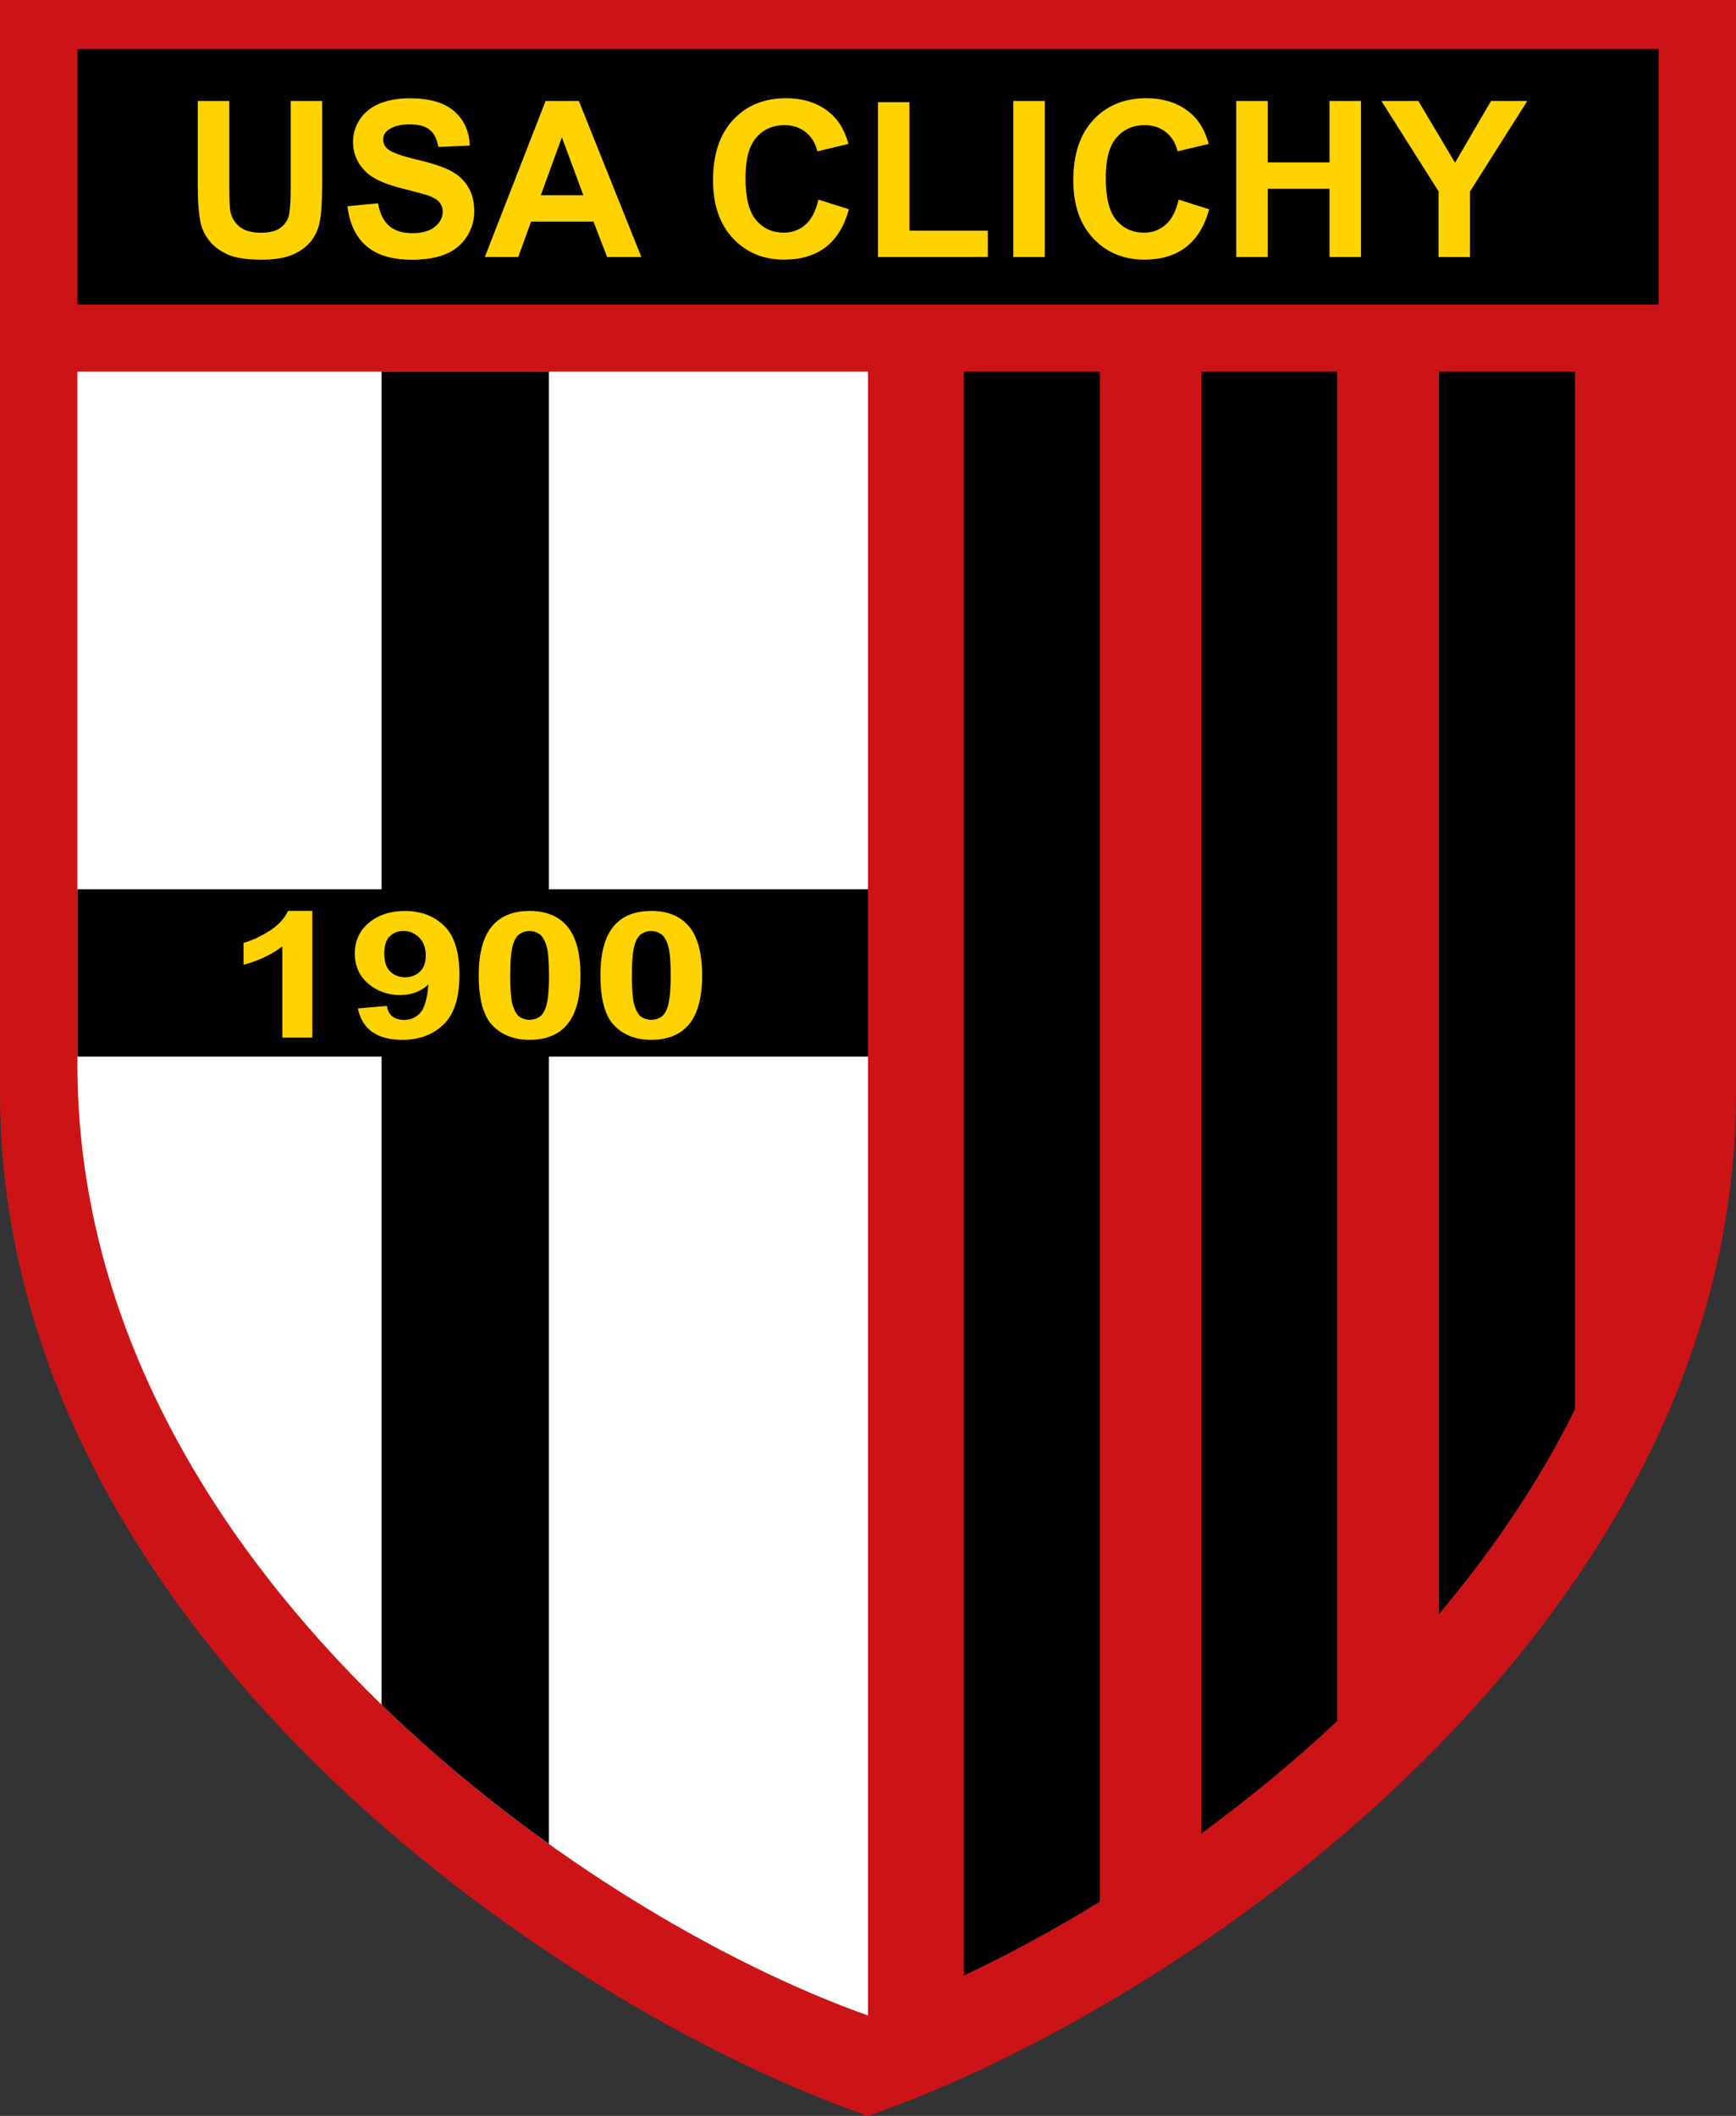 <?xml version="1.0" encoding="UTF-8" standalone="no"?>
<!-- Created with Inkscape (http://www.inkscape.org/) -->

<svg
   width="162.874mm"
   height="198.438mm"
   viewBox="0 0 162.874 198.438"
   version="1.1"
   id="svg5"
   xml:space="preserve"
   inkscape:version="1.2 (dc2aeda, 2022-05-15)"
   sodipodi:docname="Logo USA Clichy.svg"
   xmlns:inkscape="http://www.inkscape.org/namespaces/inkscape"
   xmlns:sodipodi="http://sodipodi.sourceforge.net/DTD/sodipodi-0.dtd"
   xmlns="http://www.w3.org/2000/svg"
   xmlns:svg="http://www.w3.org/2000/svg"><rect x="0" y="0" width="162.874" height="198.438" fill="#333333" stroke="none"/><sodipodi:namedview
     id="namedview7"
     pagecolor="#ffffff"
     bordercolor="#666666"
     borderopacity="1.0"
     inkscape:showpageshadow="2"
     inkscape:pageopacity="0.0"
     inkscape:pagecheckerboard="0"
     inkscape:deskcolor="#d1d1d1"
     inkscape:document-units="mm"
     showgrid="false"
     inkscape:zoom="0.4204826"
     inkscape:cx="171.23182"
     inkscape:cy="95.128787"
     inkscape:window-width="1920"
     inkscape:window-height="1080"
     inkscape:window-x="0"
     inkscape:window-y="0"
     inkscape:window-maximized="0"
     inkscape:current-layer="layer1"
     showguides="false" /><defs
     id="defs2" /><g
     inkscape:label="Calque 1"
     inkscape:groupmode="layer"
     id="layer1"
     transform="translate(-94.908,-12.932)"><path
       id="path1799"
       style="fill:#cc1417;fill-opacity:1;stroke:none;stroke-width:0.03;stroke-linecap:butt;stroke-linejoin:miter;stroke-dasharray:none;stroke-opacity:1"
       d="M 94.908,12.932 V 115.494 c 0.08,50.112 51.806,85.584 81.437,95.875 29.631,-10.291 81.357,-45.763 81.437,-95.875 V 12.932 Z"
       sodipodi:nodetypes="cccccc" /><g
       id="g4398"><path
         id="rect1860"
         style="fill:#000000;stroke:none;stroke-width:0.03;stroke-linecap:round;stroke-linejoin:round;stroke-dasharray:none"
         d="m 102.17,17.536 v 23.961 H 250.52 v -23.961 z" /><path
         id="rect1870"
         style="fill:#ffffff;stroke:none;stroke-width:0.03;stroke-linecap:round;stroke-linejoin:round;stroke-dasharray:none"
         d="m 102.17,47.777 v 65.074 c 0.073,46.57 47.187,79.536 74.175,89.1 V 47.777 Z"
         sodipodi:nodetypes="ccccc" /><g
         id="g3943"
         transform="matrix(3.763,0,0,3.763,-262.235,-35.731)"
         style="stroke-width:0.266"><path
           style="fill:#000000;stroke:none;stroke-width:0.008;stroke-linecap:round;stroke-linejoin:round;stroke-dasharray:none"
           d="m -130.784,-22.191 v -30.969 c -1.316,1.559 -2.481,3.264 -3.393,5.104 v 25.865 z"
           transform="scale(-1)"
           id="path3938" /><path
           style="fill:#000000;stroke:none;stroke-width:0.008;stroke-linecap:round;stroke-linejoin:round;stroke-dasharray:none"
           d="m -124.861,-22.191 v -36.436 c -1.155,0.845 -2.3,1.781 -3.393,2.807 v 33.629 z"
           transform="scale(-1)"
           id="path3936" /><path
           style="fill:#000000;stroke:none;stroke-width:0.008;stroke-linecap:round;stroke-linejoin:round;stroke-dasharray:none"
           d="m -118.937,-22.191 v -39.977 c -1.083,0.509 -2.227,1.125 -3.393,1.841 v 38.136 z"
           transform="scale(-1)"
           id="rect1946" /></g><path
         id="rect1942"
         style="fill:#000000;stroke:none;stroke-width:0.03;stroke-linecap:round;stroke-linejoin:round;stroke-dasharray:none"
         d="m 130.709,47.777 v 48.555 h -28.539 v 15.697 h 28.539 v 60.777 c 5.003,4.862 10.331,9.226 15.697,13.058 v -73.835 h 29.939 V 96.332 h -29.939 v -48.555 z" /></g><g
       id="g2062"
       style="fill:#fed300;fill-opacity:1;stroke-width:0.266"
       transform="matrix(3.763,0,0,3.763,-262.235,-35.731)"><path
         d="m 99.84,15.448 h 0.785 v 2.107 q 0,0.501 0.029,0.65 0.05,0.239 0.239,0.385 0.191,0.143 0.52,0.143 0.334,0 0.504,-0.135 0.17,-0.138 0.204,-0.337 0.035,-0.199 0.035,-0.661 v -2.152 h 0.785 v 2.043 q 0,0.7 -0.064,0.99 -0.064,0.289 -0.236,0.488 -0.17,0.199 -0.456,0.318 -0.287,0.117 -0.748,0.117 -0.557,0 -0.846,-0.127 -0.287,-0.13 -0.454,-0.334 -0.167,-0.207 -0.22,-0.432 -0.077,-0.334 -0.077,-0.987 z"
         style="font-weight:bold;font-size:15px;line-height:1.25;font-family:Arial;-inkscape-font-specification:'Arial Bold';white-space:pre;fill:#fed300;fill-opacity:1;stroke-width:0.07"
         id="path2025" /><path
         d="m 103.57,18.072 0.764,-0.074 q 0.069,0.385 0.279,0.565 0.212,0.18 0.57,0.18 0.379,0 0.57,-0.159 0.194,-0.162 0.194,-0.377 0,-0.138 -0.082,-0.233 -0.08,-0.098 -0.281,-0.17 -0.138,-0.048 -0.629,-0.17 -0.631,-0.157 -0.886,-0.385 -0.358,-0.321 -0.358,-0.783 0,-0.297 0.167,-0.554 0.17,-0.26 0.486,-0.395 0.318,-0.135 0.767,-0.135 0.732,0 1.101,0.321 0.371,0.321 0.39,0.857 l -0.785,0.034 q -0.05,-0.3 -0.218,-0.43 -0.164,-0.133 -0.496,-0.133 -0.342,0 -0.536,0.141 -0.125,0.09 -0.125,0.241 0,0.138 0.117,0.236 0.149,0.125 0.722,0.26 0.573,0.135 0.846,0.281 0.276,0.143 0.43,0.395 0.157,0.249 0.157,0.618 0,0.334 -0.186,0.626 -0.186,0.292 -0.525,0.435 -0.34,0.141 -0.846,0.141 -0.738,0 -1.133,-0.34 -0.395,-0.342 -0.472,-0.995 z"
         style="font-weight:bold;font-size:15px;line-height:1.25;font-family:Arial;-inkscape-font-specification:'Arial Bold';white-space:pre;fill:#fed300;fill-opacity:1;stroke-width:0.07"
         id="path2027" /><path
         d="m 110.9,19.337 h -0.854 l -0.34,-0.883 h -1.555 l -0.321,0.883 h -0.833 l 1.515,-3.889 h 0.83 z m -1.446,-1.539 -0.536,-1.443 -0.525,1.443 z"
         style="font-weight:bold;font-size:15px;line-height:1.25;font-family:Arial;-inkscape-font-specification:'Arial Bold';white-space:pre;fill:#fed300;fill-opacity:1;stroke-width:0.07"
         id="path2029" /><path
         d="m 115.314,17.907 0.761,0.241 q -0.175,0.637 -0.584,0.947 -0.406,0.308 -1.032,0.308 -0.775,0 -1.273,-0.528 -0.499,-0.531 -0.499,-1.449 0,-0.971 0.501,-1.507 0.501,-0.539 1.319,-0.539 0.714,0 1.159,0.422 0.265,0.249 0.398,0.716 l -0.777,0.186 q -0.069,-0.302 -0.289,-0.478 -0.218,-0.175 -0.531,-0.175 -0.432,0 -0.703,0.31 -0.268,0.31 -0.268,1.006 0,0.738 0.265,1.051 0.265,0.313 0.69,0.313 0.313,0 0.539,-0.199 0.226,-0.199 0.324,-0.626 z"
         style="font-weight:bold;font-size:15px;line-height:1.25;font-family:Arial;-inkscape-font-specification:'Arial Bold';white-space:pre;fill:#fed300;fill-opacity:1;stroke-width:0.07"
         id="path2031" /><path
         d="m 116.799,19.337 v -3.858 h 0.785 v 3.202 h 1.953 v 0.655 z"
         style="font-weight:bold;font-size:15px;line-height:1.25;font-family:Arial;-inkscape-font-specification:'Arial Bold';white-space:pre;fill:#fed300;fill-opacity:1;stroke-width:0.07"
         id="path2033" /><path
         d="m 120.173,19.337 v -3.889 h 0.785 v 3.889 z"
         style="font-weight:bold;font-size:15px;line-height:1.25;font-family:Arial;-inkscape-font-specification:'Arial Bold';white-space:pre;fill:#fed300;fill-opacity:1;stroke-width:0.07"
         id="path2035" /><path
         d="m 124.296,17.907 0.761,0.241 q -0.175,0.637 -0.584,0.947 -0.406,0.308 -1.032,0.308 -0.775,0 -1.273,-0.528 -0.499,-0.531 -0.499,-1.449 0,-0.971 0.501,-1.507 0.501,-0.539 1.319,-0.539 0.714,0 1.159,0.422 0.265,0.249 0.398,0.716 l -0.777,0.186 q -0.069,-0.302 -0.289,-0.478 -0.218,-0.175 -0.531,-0.175 -0.432,0 -0.703,0.31 -0.268,0.31 -0.268,1.006 0,0.738 0.265,1.051 0.265,0.313 0.69,0.313 0.313,0 0.539,-0.199 0.226,-0.199 0.324,-0.626 z"
         style="font-weight:bold;font-size:15px;line-height:1.25;font-family:Arial;-inkscape-font-specification:'Arial Bold';white-space:pre;fill:#fed300;fill-opacity:1;stroke-width:0.07"
         id="path2037" /><path
         d="m 125.733,19.337 v -3.889 h 0.785 v 1.531 h 1.539 v -1.531 h 0.785 v 3.889 h -0.785 v -1.701 h -1.539 v 1.701 z"
         style="font-weight:bold;font-size:15px;line-height:1.25;font-family:Arial;-inkscape-font-specification:'Arial Bold';white-space:pre;fill:#fed300;fill-opacity:1;stroke-width:0.07"
         id="path2039" /><path
         d="m 130.776,19.337 v -1.637 l -1.425,-2.252 h 0.921 l 0.915,1.539 0.897,-1.539 h 0.905 l -1.43,2.258 v 1.632 z"
         style="font-weight:bold;font-size:15px;line-height:1.25;font-family:Arial;-inkscape-font-specification:'Arial Bold';white-space:pre;fill:#fed300;fill-opacity:1;stroke-width:0.07"
         id="path2041" /></g><g
       id="g2113"
       style="fill:#fed300;fill-opacity:1;stroke-width:0.266"
       transform="matrix(3.763,0,0,3.763,-262.235,-35.731)"><path
         d="m 102.696,38.792 h -0.748 v -2.272 q -0.41,0.309 -0.967,0.457 v -0.547 q 0.293,-0.077 0.637,-0.292 0.344,-0.217 0.471,-0.504 h 0.607 z"
         style="font-weight:bold;font-size:15px;line-height:1.25;font-family:Arial;-inkscape-font-specification:'Arial Bold';white-space:pre;fill:#fed300;fill-opacity:1;stroke-width:0.07"
         id="path2096" /><path
         d="m 103.831,38.065 0.724,-0.064 q 0.027,0.178 0.138,0.264 0.112,0.086 0.296,0.086 0.232,0 0.394,-0.172 0.162,-0.172 0.208,-0.712 -0.282,0.264 -0.706,0.264 -0.461,0 -0.796,-0.285 -0.333,-0.287 -0.333,-0.747 0,-0.478 0.352,-0.77 0.354,-0.294 0.9,-0.294 0.594,0 0.975,0.371 0.381,0.369 0.381,1.216 0,0.862 -0.397,1.244 -0.397,0.382 -1.033,0.382 -0.458,0 -0.74,-0.195 -0.282,-0.197 -0.362,-0.588 z m 1.694,-1.317 q 0,-0.292 -0.168,-0.453 -0.165,-0.161 -0.384,-0.161 -0.208,0 -0.346,0.133 -0.136,0.131 -0.136,0.431 0,0.305 0.149,0.448 0.149,0.142 0.373,0.142 0.216,0 0.362,-0.137 0.149,-0.137 0.149,-0.403 z"
         style="font-weight:bold;font-size:15px;line-height:1.25;font-family:Arial;-inkscape-font-specification:'Arial Bold';white-space:pre;fill:#fed300;fill-opacity:1;stroke-width:0.07"
         id="path2098" /><path
         d="m 108.113,35.635 q 0.567,0 0.887,0.326 0.381,0.386 0.381,1.281 0,0.892 -0.384,1.283 -0.317,0.322 -0.884,0.322 -0.57,0 -0.919,-0.352 -0.349,-0.354 -0.349,-1.259 0,-0.888 0.384,-1.279 0.317,-0.322 0.884,-0.322 z m 0,0.5 q -0.136,0 -0.242,0.071 -0.107,0.069 -0.165,0.249 -0.077,0.234 -0.077,0.787 0,0.553 0.069,0.762 0.069,0.206 0.173,0.275 0.107,0.069 0.242,0.069 0.136,0 0.242,-0.069 0.107,-0.071 0.165,-0.251 0.077,-0.232 0.077,-0.785 0,-0.553 -0.069,-0.759 -0.069,-0.208 -0.176,-0.277 -0.104,-0.071 -0.24,-0.071 z"
         style="font-weight:bold;font-size:15px;line-height:1.25;font-family:Arial;-inkscape-font-specification:'Arial Bold';white-space:pre;fill:#fed300;fill-opacity:1;stroke-width:0.07"
         id="path2100" /><path
         d="m 111.147,35.635 q 0.567,0 0.887,0.326 0.381,0.386 0.381,1.281 0,0.892 -0.384,1.283 -0.317,0.322 -0.884,0.322 -0.57,0 -0.919,-0.352 -0.349,-0.354 -0.349,-1.259 0,-0.888 0.384,-1.279 0.317,-0.322 0.884,-0.322 z m 0,0.5 q -0.136,0 -0.242,0.071 -0.107,0.069 -0.165,0.249 -0.077,0.234 -0.077,0.787 0,0.553 0.069,0.762 0.069,0.206 0.173,0.275 0.107,0.069 0.242,0.069 0.136,0 0.242,-0.069 0.107,-0.071 0.165,-0.251 0.077,-0.232 0.077,-0.785 0,-0.553 -0.069,-0.759 -0.069,-0.208 -0.176,-0.277 -0.104,-0.071 -0.24,-0.071 z"
         style="font-weight:bold;font-size:15px;line-height:1.25;font-family:Arial;-inkscape-font-specification:'Arial Bold';white-space:pre;fill:#fed300;fill-opacity:1;stroke-width:0.07"
         id="path2102" /></g></g></svg>
